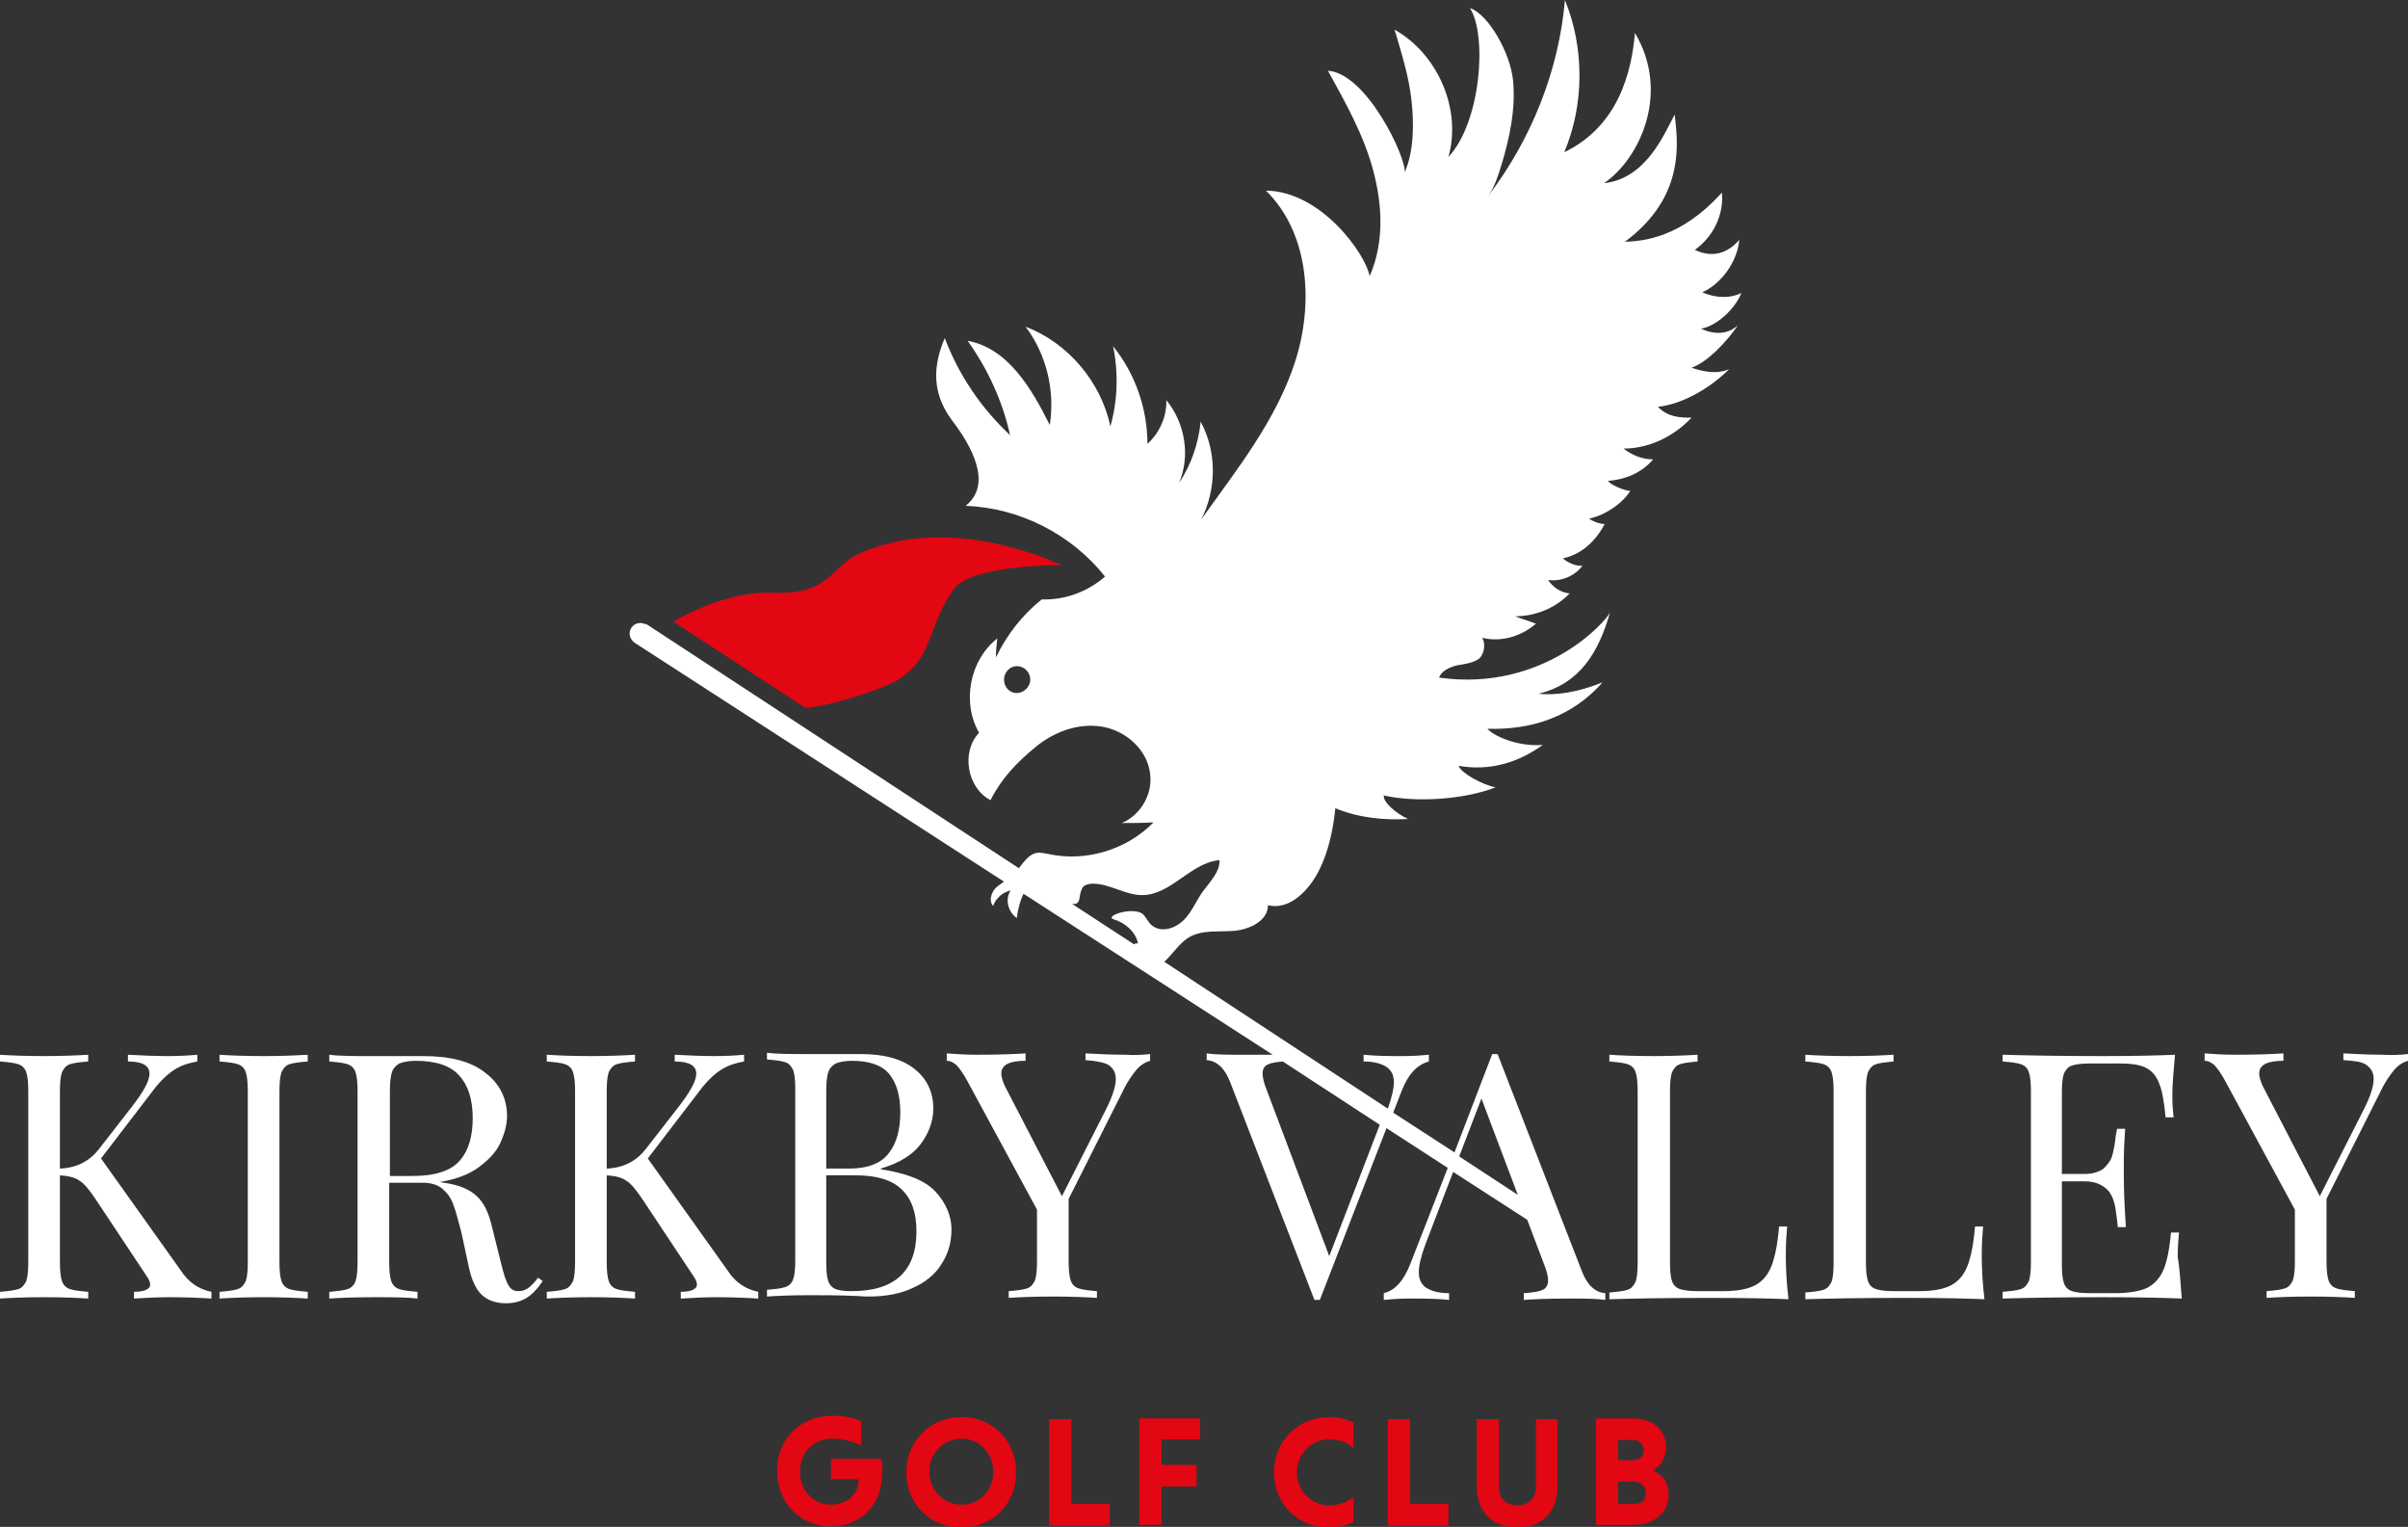 <?xml version="1.0" encoding="utf-8"?>
<!-- Generator: Adobe Illustrator 25.1.0, SVG Export Plug-In . SVG Version: 6.00 Build 0)  -->
<svg version="1.1" id="Layer_1" xmlns="http://www.w3.org/2000/svg" xmlns:xlink="http://www.w3.org/1999/xlink" x="0px" y="0px"
	 viewBox="0 0 357.6 226.7" style="enable-background:new 0 0 357.6 226.7;" xml:space="preserve">
<rect x="0" y="0" width="357.6" height="226.7" fill="#333333" stroke="none"/>
<style type="text/css">
	.st0{fill:#365F43;}
	.st1{fill:#FFFFFF;}
	.st2{fill:none;}
	.st3{fill:#E30613;}
	.st4{clip-path:url(#SVGID_2_);fill:#FFFFFF;}
</style>
<g>
	<path class="st1" d="M28.8,190.7c0.7,0.5,1.6,0.9,2.6,1.1v1c-1.6-0.1-3.7-0.2-6.2-0.2c-1.8,0-3.6,0.1-5.3,0.2v-1
		c0.8,0,1.4-0.1,1.8-0.3c0.4-0.2,0.6-0.4,0.6-0.8c0-0.3-0.2-0.8-0.5-1.2l-7.5-11.3c-1-1.5-1.8-2.5-2.5-2.9c-0.7-0.5-1.6-0.7-2.9-0.8
		v12.9c0,1.3,0.1,2.2,0.3,2.8c0.2,0.6,0.6,1,1.2,1.2c0.6,0.2,1.5,0.3,2.7,0.4v1c-1.6-0.1-3.7-0.2-6.5-0.2c-2.9,0-5.1,0.1-6.6,0.2v-1
		c1.2-0.1,2.1-0.2,2.7-0.4c0.6-0.2,0.9-0.6,1.2-1.2c0.2-0.6,0.3-1.5,0.3-2.8V162c0-1.3-0.1-2.2-0.3-2.8c-0.2-0.6-0.6-1-1.2-1.2
		c-0.6-0.2-1.5-0.3-2.7-0.4v-1c1.4,0.1,3.6,0.2,6.6,0.2c2.7,0,4.9-0.1,6.5-0.2v1c-1.2,0.1-2.1,0.2-2.7,0.4c-0.6,0.2-0.9,0.6-1.2,1.2
		c-0.2,0.6-0.3,1.5-0.3,2.8v11.5c2.5-0.1,4.4-1.1,5.8-2.9l4.9-6.3c1.7-2.2,2.6-3.8,2.6-4.9c0-1.2-1.1-1.8-3.2-1.8v-1
		c1.9,0.1,3.9,0.2,5.9,0.2c1.9,0,3.3-0.1,4.4-0.2v1c-1.1,0.2-2.2,0.5-3.2,1.1c-1,0.6-1.9,1.4-2.9,2.6L15,172l11.9,16.7
		C27.4,189.5,28.1,190.2,28.8,190.7L28.8,190.7z"/>
	<path class="st1" d="M45.7,157.6c-1.2,0.1-2.1,0.2-2.7,0.4c-0.6,0.2-0.9,0.6-1.2,1.2c-0.2,0.6-0.3,1.5-0.3,2.8v25.4
		c0,1.3,0.1,2.2,0.3,2.8c0.2,0.6,0.6,1,1.2,1.2c0.6,0.2,1.5,0.3,2.7,0.4v1c-1.6-0.1-3.7-0.2-6.5-0.2c-2.9,0-5.1,0.1-6.6,0.2v-1
		c1.2-0.1,2.1-0.2,2.7-0.4c0.6-0.2,0.9-0.6,1.2-1.2c0.2-0.6,0.3-1.5,0.3-2.8V162c0-1.3-0.1-2.2-0.3-2.8c-0.2-0.6-0.6-1-1.2-1.2
		c-0.6-0.2-1.5-0.3-2.7-0.4v-1c1.4,0.1,3.6,0.2,6.6,0.2c2.7,0,4.9-0.1,6.5-0.2V157.6z"/>
	<path class="st1" d="M79.9,189.7c-0.5,0.7-1,1.2-1.4,1.5c-0.4,0.3-0.9,0.5-1.5,0.5c-0.7,0-1.2-0.3-1.5-0.9
		c-0.4-0.6-0.7-1.7-1.1-3.3l-1.3-5.2c-0.5-2.2-1.2-3.7-2.3-4.7c-1-1-2.7-1.7-4.9-2l-0.6-0.1c2.4-0.4,4.3-1.1,5.8-2.2
		c1.5-1.1,2.6-2.3,3.2-3.6c0.6-1.3,1-2.7,1-4c0-2.6-1.1-4.8-3.2-6.4c-2.1-1.7-5.2-2.5-9.2-2.5c-0.8,0-1.6,0-2.2,0l-5.5,0
		c-2.7,0-4.8,0-6.3-0.2v1c1.2,0.1,2.1,0.2,2.7,0.4c0.6,0.2,1,0.6,1.2,1.2c0.2,0.6,0.3,1.5,0.3,2.8v25.4c0,1.3-0.1,2.2-0.3,2.8
		c-0.2,0.6-0.6,1-1.2,1.2c-0.6,0.2-1.5,0.3-2.7,0.4v1c1.4-0.1,3.6-0.2,6.6-0.2c2.8,0,4.9,0,6.5,0.2v-1c-1.2-0.1-2.1-0.2-2.7-0.4
		c-0.6-0.2-1-0.6-1.2-1.2c-0.2-0.6-0.3-1.5-0.3-2.8v-11.8h4.9c1.3,0,2.3,0.3,3,0.9c0.7,0.6,1.3,1.4,1.6,2.3c0.4,1,0.7,2.3,1.2,4.1
		l1.1,5.1c0.4,2,1.1,3.5,2,4.3c0.9,0.8,2.1,1.2,3.5,1.2c1.3,0,2.3-0.3,3.1-0.8c0.8-0.5,1.6-1.3,2.4-2.5L79.9,189.7z M61.3,174.6
		h-3.4V162c0-1.2,0.1-2.2,0.3-2.8c0.2-0.6,0.6-1,1.1-1.3c0.5-0.2,1.3-0.4,2.4-0.4c3,0,5.2,0.7,6.5,2.2c1.3,1.4,2,3.5,2,6.3
		c0,2.7-0.6,4.8-1.9,6.3C67,173.8,64.7,174.6,61.3,174.6z"/>
	<path class="st1" d="M110,190.7c0.7,0.5,1.6,0.9,2.6,1.1v1c-1.6-0.1-3.7-0.2-6.2-0.2c-1.8,0-3.6,0.1-5.3,0.2v-1
		c0.8,0,1.4-0.1,1.8-0.3c0.4-0.2,0.6-0.4,0.6-0.8c0-0.3-0.2-0.8-0.5-1.2l-7.5-11.3c-1-1.5-1.8-2.5-2.5-2.9c-0.7-0.5-1.6-0.7-2.9-0.8
		v12.9c0,1.3,0.1,2.2,0.3,2.8c0.2,0.6,0.6,1,1.2,1.2c0.6,0.2,1.5,0.3,2.7,0.4v1c-1.6-0.1-3.7-0.2-6.5-0.2c-2.9,0-5.1,0.1-6.6,0.2v-1
		c1.2-0.1,2.1-0.2,2.7-0.4c0.6-0.2,0.9-0.6,1.2-1.2c0.2-0.6,0.3-1.5,0.3-2.8V162c0-1.3-0.1-2.2-0.3-2.8c-0.2-0.6-0.6-1-1.2-1.2
		c-0.6-0.2-1.5-0.3-2.7-0.4v-1c1.4,0.1,3.6,0.2,6.6,0.2c2.7,0,4.9-0.1,6.5-0.2v1c-1.2,0.1-2.1,0.2-2.7,0.4c-0.6,0.2-0.9,0.6-1.2,1.2
		c-0.2,0.6-0.3,1.5-0.3,2.8v11.5c2.5-0.1,4.4-1.1,5.8-2.9l4.9-6.3c1.7-2.2,2.6-3.8,2.6-4.9c0-1.2-1.1-1.8-3.2-1.8v-1
		c1.9,0.1,3.9,0.2,5.9,0.2c1.9,0,3.3-0.1,4.4-0.2v1c-1.1,0.2-2.2,0.5-3.2,1.1c-1,0.6-1.9,1.4-2.9,2.6L96.2,172l11.9,16.7
		C108.6,189.5,109.3,190.2,110,190.7L110,190.7z"/>
	<path class="st1" d="M138.9,176.9c-1.6-1.7-4.3-2.7-8.1-3.3v-0.1c2.7-0.8,4.7-2,5.9-3.6c1.2-1.6,1.9-3.4,1.9-5.3
		c0-2.4-0.9-4.4-2.8-5.9c-1.9-1.5-4.5-2.2-8-2.2c-0.8,0-1.6,0-2.2,0l-5.5,0c-2.7,0-4.8,0-6.2-0.2v1c1.2,0.1,2.1,0.2,2.7,0.4
		c0.6,0.2,0.9,0.6,1.2,1.2c0.2,0.6,0.3,1.5,0.3,2.8v25.4c0,1.3-0.1,2.2-0.3,2.8c-0.2,0.6-0.6,1-1.2,1.2c-0.6,0.2-1.5,0.3-2.7,0.4v1
		c1.4-0.1,3.6-0.2,6.3-0.2c2.1,0,4.3,0,6.5,0.1c0.6,0,1.4,0.1,2.3,0.1c2.5,0,4.7-0.4,6.6-1.3c1.8-0.8,3.3-2,4.2-3.5
		c1-1.5,1.5-3.2,1.5-5.2C141.3,180.6,140.5,178.6,138.9,176.9z M122.7,162c0-1.2,0.1-2.2,0.3-2.8c0.2-0.6,0.6-1,1.1-1.3
		c0.5-0.2,1.3-0.4,2.4-0.4c2.5,0,4.4,0.6,5.5,1.9c1.1,1.3,1.7,3.2,1.7,5.7c0,2.5-0.5,4.6-1.7,6.1c-1.1,1.5-3.1,2.3-5.9,2.3h-3.4V162
		z M126.5,191.7c-1.1,0-1.9-0.1-2.4-0.3c-0.5-0.2-0.9-0.6-1.1-1.2c-0.2-0.6-0.3-1.5-0.3-2.7v-13h4.3c3.2,0,5.5,0.7,6.9,2.1
		c1.5,1.4,2.2,3.5,2.2,6.2C136.1,188.7,132.9,191.7,126.5,191.7z"/>
	<path class="st1" d="M170.8,156.5v1c-0.7,0.2-1.4,0.6-2,1.3c-0.6,0.7-1.4,1.8-2.1,3.3l-8,15.9v9.3c0,1.3,0.1,2.2,0.3,2.8
		c0.2,0.6,0.6,1,1.2,1.2c0.6,0.2,1.5,0.3,2.7,0.4v1c-1.6-0.1-3.7-0.2-6.5-0.2c-2.9,0-5.1,0.1-6.6,0.2v-1c1.2-0.1,2.1-0.2,2.7-0.4
		c0.6-0.2,0.9-0.6,1.2-1.2c0.2-0.6,0.3-1.5,0.3-2.8v-7.7l-10.4-19.2c-0.6-1.1-1.2-1.9-1.6-2.3c-0.5-0.4-0.9-0.6-1.4-0.6v-1.1
		c1.3,0.1,2.8,0.2,4.5,0.2c3.3,0,5.7-0.1,7.2-0.2v1.1c-2.4,0-3.6,0.6-3.6,1.9c0,0.5,0.2,1.1,0.5,1.8l8.5,16.4l6.6-13
		c0.9-1.8,1.4-3.3,1.4-4.4c0-1-0.4-1.6-1.1-2.1c-0.8-0.4-1.9-0.6-3.4-0.7v-1c1.9,0.1,3.9,0.2,5.9,0.2
		C168.5,156.7,169.8,156.6,170.8,156.5L170.8,156.5z"/>
</g>
<path class="st1" d="M252.2,157.6c-1.2,0.1-2.1,0.2-2.7,0.4c-0.6,0.2-0.9,0.6-1.2,1.2c-0.2,0.6-0.3,1.5-0.3,2.8v25.4
	c0,1.3,0.1,2.2,0.3,2.8c0.2,0.6,0.6,1,1.2,1.2c0.6,0.2,1.5,0.3,2.7,0.3h3.7c2.1,0,3.7-0.3,4.8-0.9c1.1-0.6,1.9-1.6,2.4-2.9
	c0.5-1.3,0.9-3.3,1.1-5.8h1.2c-0.1,1.1-0.2,2.5-0.2,4.2c0,1.9,0.1,4.1,0.4,6.6c-2.3-0.1-6.2-0.2-11.7-0.2c-6.6,0-11.5,0.1-14.9,0.2
	v-1c1.2-0.1,2.1-0.2,2.7-0.4c0.6-0.2,0.9-0.6,1.2-1.2c0.2-0.6,0.3-1.5,0.3-2.8V162c0-1.3-0.1-2.2-0.3-2.8c-0.2-0.6-0.6-1-1.2-1.2
	c-0.6-0.2-1.5-0.3-2.7-0.4v-1c1.4,0.1,3.6,0.2,6.6,0.2c2.7,0,4.9-0.1,6.5-0.2V157.6z"/>
<path class="st1" d="M281.3,157.6c-1.2,0.1-2.1,0.2-2.7,0.4c-0.6,0.2-0.9,0.6-1.2,1.2c-0.2,0.6-0.3,1.5-0.3,2.8v25.4
	c0,1.3,0.1,2.2,0.3,2.8c0.2,0.6,0.6,1,1.2,1.2c0.6,0.2,1.5,0.3,2.7,0.3h3.7c2.1,0,3.7-0.3,4.8-0.9c1.1-0.6,1.9-1.6,2.4-2.9
	c0.5-1.3,0.9-3.3,1.1-5.8h1.2c-0.1,1.1-0.2,2.5-0.2,4.2c0,1.9,0.1,4.1,0.4,6.6c-2.3-0.1-6.2-0.2-11.7-0.2c-6.6,0-11.5,0.1-14.9,0.2
	v-1c1.2-0.1,2.1-0.2,2.7-0.4c0.6-0.2,0.9-0.6,1.2-1.2c0.2-0.6,0.3-1.5,0.3-2.8V162c0-1.3-0.1-2.2-0.3-2.8c-0.2-0.6-0.6-1-1.2-1.2
	c-0.6-0.2-1.5-0.3-2.7-0.4v-1c1.4,0.1,3.6,0.2,6.6,0.2c2.7,0,4.9-0.1,6.5-0.2V157.6z"/>
<path class="st1" d="M324,192.8c-2.3-0.1-6.2-0.2-11.7-0.2c-6.6,0-11.5,0.1-14.9,0.2v-1c1.2-0.1,2.1-0.2,2.7-0.4
	c0.6-0.2,0.9-0.6,1.2-1.2c0.2-0.6,0.3-1.5,0.3-2.8V162c0-1.3-0.1-2.2-0.3-2.8c-0.2-0.6-0.6-1-1.2-1.2c-0.6-0.2-1.5-0.3-2.7-0.4v-1
	c3.3,0.1,8.3,0.2,14.9,0.2c5,0,8.6-0.1,10.7-0.2c-0.2,2.3-0.4,4.3-0.4,6.1c0,1.3,0.1,2.4,0.2,3.2h-1.2c-0.2-2.2-0.5-3.9-0.9-4.9
	c-0.4-1.1-1-1.9-1.9-2.4c-0.9-0.5-2.2-0.7-4.1-0.7h-4.3c-1.2,0-2.1,0.1-2.7,0.3c-0.6,0.2-0.9,0.6-1.2,1.2c-0.2,0.6-0.3,1.5-0.3,2.8
	v12.1h3.4c1.2,0,2.1-0.3,2.8-0.8c0.6-0.6,1.1-1.2,1.3-2c0.2-0.8,0.4-1.7,0.5-2.9l0.2-1h1.2c-0.1,1.4-0.2,3-0.2,4.8v2.5
	c0,1.7,0.1,4.2,0.3,7.3h-1.2c0-0.2-0.1-1.1-0.3-2.5c-0.2-1.4-0.6-2.5-1.4-3.2c-0.8-0.7-1.8-1.1-3.2-1.1h-3.4v12.3
	c0,1.3,0.1,2.2,0.3,2.8c0.2,0.6,0.6,1,1.2,1.2c0.6,0.2,1.5,0.3,2.7,0.3h3.7c2.1,0,3.7-0.3,4.8-0.8c1.1-0.6,1.9-1.5,2.4-2.7
	c0.5-1.2,0.9-3.1,1.1-5.5h1.2c-0.1,0.9-0.2,2.2-0.2,3.7C323.7,188.2,323.8,190.4,324,192.8L324,192.8z"/>
<path class="st1" d="M357.6,156.5v1c-0.7,0.2-1.4,0.6-2,1.3c-0.6,0.7-1.4,1.8-2.1,3.3l-8,15.9v9.3c0,1.3,0.1,2.2,0.3,2.8
	c0.2,0.6,0.6,1,1.2,1.2c0.6,0.2,1.5,0.3,2.7,0.4v1c-1.6-0.1-3.7-0.2-6.5-0.2c-2.9,0-5.1,0.1-6.6,0.2v-1c1.2-0.1,2.1-0.2,2.7-0.4
	c0.6-0.2,0.9-0.6,1.2-1.2c0.2-0.6,0.3-1.5,0.3-2.8v-7.7l-10.4-19.2c-0.6-1.1-1.2-1.9-1.6-2.3c-0.5-0.4-0.9-0.6-1.4-0.6v-1.1
	c1.3,0.1,2.8,0.2,4.5,0.2c3.3,0,5.7-0.1,7.2-0.2v1.1c-2.4,0-3.6,0.6-3.6,1.9c0,0.5,0.2,1.1,0.5,1.8l8.5,16.4l6.6-13
	c0.9-1.8,1.4-3.3,1.4-4.4c0-1-0.4-1.6-1.1-2.1s-1.9-0.6-3.4-0.7v-1c1.9,0.1,3.9,0.2,5.9,0.2C355.3,156.7,356.6,156.6,357.6,156.5
	L357.6,156.5z"/>
<g>
	<path class="st3" d="M130.9,216.6h-7.5v3h4.1c0,0.1,0,0.2,0,0.3c0,1.7-1.5,3.5-4.1,3.5c-2.7,0-4.6-2.2-4.6-4.9c0-2.8,2-4.9,4.8-4.9
		c1.7,0,3.2,0.5,4.3,1v-3.6c-1.1-0.5-2.6-0.8-4.3-0.8c-4.8,0-8.2,3.5-8.2,8.2c0,4.6,3.3,8.2,7.9,8.2c5.1,0,7.7-3.7,7.7-7.8
		C131.1,218.1,131,217.2,130.9,216.6z"/>
	<path class="st3" d="M142.8,210.4c-4.6,0-8.2,3.5-8.2,8.2s3.5,8.2,8.2,8.2c4.6,0,8.1-3.5,8.1-8.2S147.4,210.4,142.8,210.4z
		 M142.8,223.4c-2.7,0-4.8-2.2-4.8-4.9c0-2.7,2.1-4.9,4.8-4.9c2.7,0,4.7,2.2,4.7,4.9C147.5,221.3,145.5,223.4,142.8,223.4z"/>
	<path class="st3" d="M159.1,223.3v-12.6h-3.3v15.8h9v-3.2H159.1z"/>
	<path class="st3" d="M178.2,213.8v-3.2h-9v15.8h3.3v-5.7h5.2v-3.2h-5.2v-3.8H178.2z"/>
	<path class="st3" d="M197.4,213.7c1.5,0,2.7,0.5,3.6,1.3v-3.8c-1.1-0.5-2.3-0.8-3.6-0.8c-4.6,0-8.2,3.5-8.2,8.2s3.5,8.2,8.2,8.2
		c1.3,0,2.5-0.3,3.6-0.8v-3.8c-0.8,0.8-2.1,1.3-3.6,1.3c-2.7,0-4.8-2.2-4.8-4.9C192.6,215.9,194.7,213.7,197.4,213.7z"/>
	<path class="st3" d="M209.4,223.3v-12.6h-3.3v15.8h9v-3.2H209.4z"/>
	<path class="st3" d="M228.1,210.7v10.1c0,1.6-1.1,2.7-2.8,2.7c-1.7,0-2.7-1.1-2.7-2.7v-10.1h-3.3v9.9c0,3.9,2.3,6.2,6,6.2
		c3.7,0,6-2.3,6-6.2v-9.9H228.1z"/>
	<path class="st3" d="M245.5,218.3c1.1-0.6,1.9-1.8,1.9-3.5c0-2.5-2-4.2-4.9-4.2H237v15.8h5.6c3,0,5.2-1.8,5.2-4.4
		C247.9,220.2,246.9,219,245.5,218.3z M240.3,213.8h2.2c0.9,0,1.6,0.5,1.6,1.5s-0.7,1.5-1.6,1.5h-2.2V213.8z M242.6,223.3h-2.3V220
		h2.3c1,0,1.8,0.5,1.8,1.7S243.7,223.3,242.6,223.3z"/>
</g>
<path class="st3" d="M100,92.3c0,0,7.4-4.6,14.8-4.3c8.4,0.4,8.6-3.9,12.8-5.8c13.8-6.3,30,1.7,30,1.7s-13.2-0.1-15.9,3.5
	c-4.5,6.2-2.8,11.6-10.6,14.6s-11.5,3.1-11.5,3.1L100,92.3z"/>
<path class="st1" d="M258.1,48.3c-1.6,1.4-3.5,1.4-5.5,0.5c2.4-0.4,5.1-3,6-5.3c-1.8,0.9-4,0.7-5.8-0.1c2.9-1.3,5.2-4.6,5.5-7.8
	c-1.8,2.1-4.1,2.7-6.6,1.5c3.3-2.4,4.3-6,4-8.5c-6.1,6.8-11.8,7.2-14.4,7.3c9.2-6.8,7.8-15.1,7.4-18.9c-1.7,3.2-4.3,9.5-10.5,10.2
	c5.3-3.6,9.9-13.4,4.6-22.3c-0.5,5.7-2.4,13.8-10.5,17.7c3-7.1,3-15.5,0.1-22.6c-0.9,10.5-5,20.7-11.4,29.1c1-1.4,1.5-3.1,2-4.7
	c1.2-4,2.1-8.2,1.7-12.4c-0.4-4.2-3.7-9.9-6.4-10.8c2.6,4.1,1.6,17-3.2,22.1c2-7.1-1.6-15.3-8-18.9c1,3.4,2.1,6.8,2.5,10.4
	c0.4,3.5,0.4,7.6-1,10.8c0.3-2.1-5.6-14.7-11.4-15.1c2.6,4.7,5.3,9.5,6.7,14.7s1.7,10.8-0.5,15.8c-0.6-3.3-7.2-12.6-15.4-12.7
	c6.5,6.4,7.1,16.9,4.3,25.5s-8.6,15.9-13.9,23.3c2.3-4.5,2.3-10.1-0.1-14.5c-0.3,3.2-1.4,6.4-3.2,9.1c1.7-4,0.9-8.9-1.9-12.3
	c0.1,2.4-1,4.9-2.8,6.5c0-5.2-1.8-10.4-5.1-14.5c0.8,3.9,0.7,8-0.4,11.9c-1.4-6.6-6.3-12.4-12.6-14.8c3.1,4.1,4.4,9.5,3.6,14.6
	c-2.7-5.4-6.2-11.4-12.2-12.5c3,4.2,5.2,9,6.3,14c-4.3-4-7.6-8.9-9.7-14.4c-1.7,4-2,8,1,12.1c4.3,5.6,5.4,10.2,2.1,12.8
	c8,0.3,15.7,4.2,20.7,10.5c-2.6,2.3-6,3.5-9.4,3.4c-2.9,2.3-5.2,5.3-6.8,8.6c0-1,0.1-1.9,0.2-2.8c-4.1,3.2-5.3,9.5-2.7,14
	c-2.7,2.8-1.8,8.2,1.7,10c1.6-3.2,3.9-5.6,6.7-7.9s6.4-3.6,9.9-3c3.5,0.6,6.7,3.4,7.1,7c0.4,3-1.4,6.1-4.2,7.3c1.6,0,3.1,0,4.7-0.1
	c-4,4.1-10.1,5.9-15.6,4.7c-0.5-0.1-1-0.2-1.5-0.2c-1.3,0.1-2,1.2-2.9,2.3L95.9,92.6l0,0.1c-0.2-0.1-0.5-0.2-0.8-0.2
	c-0.9,0-1.6,0.7-1.6,1.6c0,0.5,0.3,1,0.7,1.3l0,0l54.9,35.5c-0.4,0.3-0.9,0.6-1.2,0.9c-0.7,0.7-1.1,2-0.4,2.7c0.3-1,1.3-2,2.6-2.3
	c-0.9,1.3-0.4,3.2,0.9,4.1c0.2-1.6,0.6-2.8,1-3.6l37,23.9c-1.2,0-2.6,0-4.3,0c-2.3,0-4.1,0-5.5-0.2v1c1.5,0.1,2.7,1.2,3.5,3.3
	l12.5,32.3h0.8l9.9-25.5l9.1,5.9l-5.5,14.1c-1,2.6-2.3,4.1-4,4.5v1c1-0.1,2.3-0.2,3.8-0.2c2,0,4,0,5.9,0.2v-1
	c-1.5,0-2.6-0.3-3.4-0.8c-0.7-0.5-1.1-1.2-1.1-2.3c0-1,0.3-2.3,1-4.2l4.1-10.7l11,7.1l2.5,6.6c0.4,1,0.6,1.8,0.6,2.4
	c0,0.7-0.3,1.2-0.8,1.4c-0.6,0.3-1.5,0.4-2.8,0.5v1c1.4-0.1,3.6-0.2,6.6-0.2c2.3,0,4.1,0,5.5,0.2v-1c-1.5-0.1-2.7-1.2-3.5-3.3
	l-12.5-32.2h-0.8l-5.6,14.6l-9.1-5.9l1.2-3.1c1-2.6,2.3-4,4.1-4.5v-1c-1,0.1-2.3,0.2-3.8,0.2c-2,0-4,0-5.9-0.2v1
	c1.5,0,2.6,0.3,3.4,0.8c0.7,0.5,1.1,1.2,1.1,2.3c0,0.9-0.3,2.2-0.9,3.9l-33.2-21.8c1.2-1.1,2.2-2.7,3.6-3.6c2-1.2,4.5-0.8,6.8-1
	c2.3-0.2,5-1.5,5-3.8c3.2,0.8,6.1-2.2,7.6-5.2c1.4-2.8,2.1-6.1,2.4-9.2c3.4,1.4,7.1,1.8,10.8,1.6c-1.9-0.9-3.7-2.5-3.6-3.5
	c4.8,1.1,12,0.6,16.6-1.2c-2-0.4-5.1-2.1-5.5-3.2c4.5,0.8,8.8-0.4,12.5-3.1c-4,0.3-7.5-1.5-8.2-2.4c6.6,0.2,12.6-1.8,17.1-6.9
	c-3.4,1.4-6.8,2-9.5,1.7c6.1-1.5,8.9-6.1,10.6-12.1c-0.5,1.3-9.9,11.9-25.4,9.7c0.4-1,1.5-1.5,2.6-1.8c1.1-0.2,2.2-0.3,3.2-0.9
	c0.9-0.6,1.2-2.3,0.6-3.2c3,0.7,5.9-0.3,8-2.1c-1-0.4-2.1-0.7-3.1-1.1c3,0,6-1.2,8.1-3.4c-1.3-0.1-2.5-0.9-3.2-2
	c1.9,0.3,4-0.6,5.1-2.1c-0.9,0.1-2.3-0.5-2.9-1.1c2.8-0.6,4.9-2.6,6.2-5.1c-0.7,0-1.8-0.4-2.3-0.8c2.3-0.5,4.8-2.1,6.1-4.1
	c-1-0.1-2.9-0.9-3.3-1.5c2.6-0.2,5-1.2,6.7-3.2c-1.6,0-3.1-0.6-4.4-1.6c3.8,0,7.5-1.8,10.1-4.6c-2.9,0.1-4.1-0.7-5-1.6
	c3.8-0.4,7.9-2.9,10.6-5.6c-1.8,0.8-3.8,0.4-5.6-0.2C253.5,53.8,256.2,51,258.1,48.3z M151,102.9c-1.1,0-1.9-0.9-1.9-2s0.9-2,1.9-2
	c1.1,0,2,0.9,2,2S152,102.9,151,102.9z M220,163.1l5.4,14.3l-8.7-5.7L220,163.1z M204.9,167l-7.5,19.5l-9.3-24.7
	c-0.4-1-0.6-1.8-0.6-2.4c0-0.7,0.3-1.2,0.9-1.4c0.4-0.2,1.1-0.3,2.1-0.4L204.9,167z M178.6,132.4c-1,1.4-1.6,3-2.8,4.2
	c-1.2,1.2-3.2,1.9-4.6,0.9c-0.6-0.4-0.9-1.1-1.3-1.6c-1.2-1.5-6.1,0.1-4.5,0.6c1.7,0.5,3.3,1.9,3.6,3.6c-0.3-0.1-0.4,0-0.6,0.1
	l-9.2-6c0.6,0.1,1-0.1,1.1-0.8c0.1-0.6,0.2-1.3,0.6-1.8c0.4-0.3,0.9-0.4,1.4-0.4c2.5,0,4.8,1.7,7.3,1.7c4.3,0,7.2-4.8,11.5-5.2
	C181.2,129.4,179.7,130.9,178.6,132.4z"/>
</svg>
